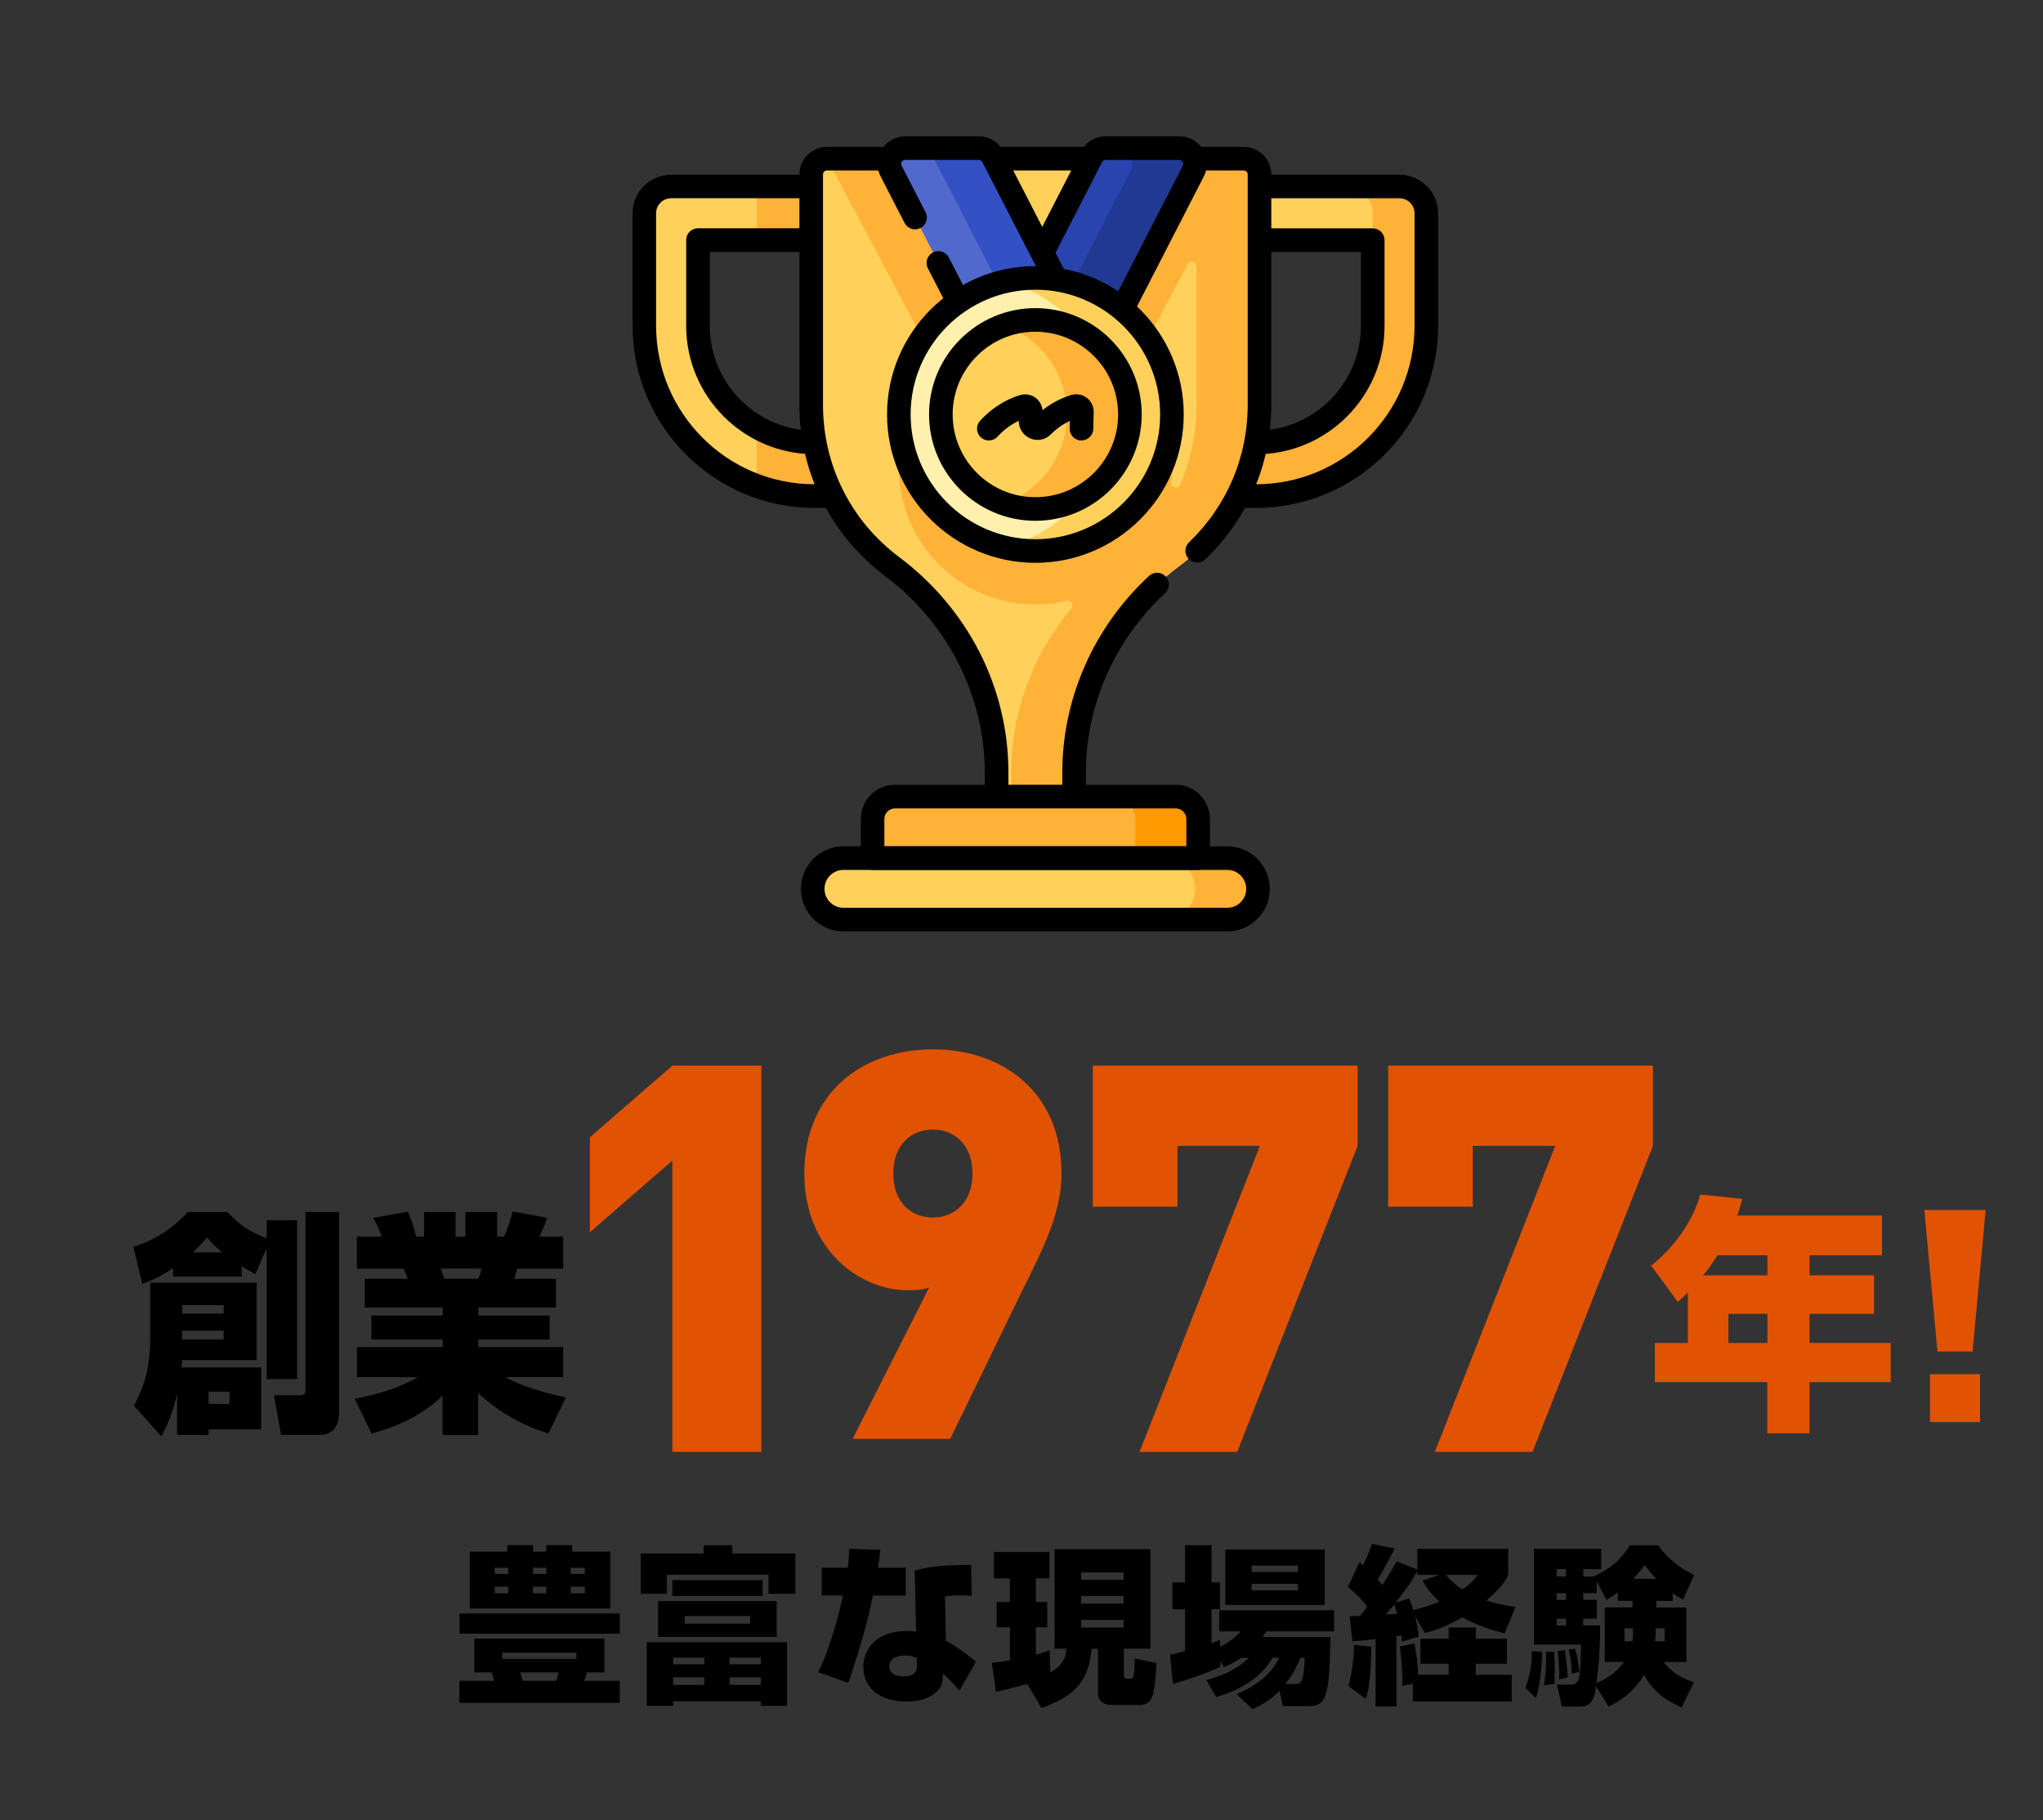 <?xml version="1.0" encoding="UTF-8"?>
<svg id="_レイヤー_2" data-name="レイヤー 2" xmlns="http://www.w3.org/2000/svg" width="312.63" height="278.53" xmlns:xlink="http://www.w3.org/1999/xlink" viewBox="0 0 312.63 278.53">
  <rect x="0" y="0" width="312.63" height="278.53" fill="#333333" stroke="none"/>
  <defs>
    <style>
      .cls-1 {
        fill: none;
      }

      .cls-2 {
        fill: #3351c5;
      }

      .cls-3 {
        fill: #ffd15b;
      }

      .cls-4 {
        fill: #213993;
      }

      .cls-5 {
        fill: #fff0ad;
      }

      .cls-6 {
        fill: #fe9901;
      }

      .cls-7 {
        fill: #e25203;
      }

      .cls-8 {
        fill: #2944ae;
      }

      .cls-9 {
        fill: #5169cd;
      }

      .cls-10 {
        clip-path: url(#clippath);
      }

      .cls-11 {
        fill: #feb237;
      }
    </style>
    <clipPath id="clippath">
      <rect class="cls-1" width="312.63" height="278.53"/>
    </clipPath>
  </defs>
  <g id="_レイヤー_1-2" data-name="レイヤー 1">
    <g class="cls-10">
      <g>
        <g>
          <path class="cls-7" d="M102.89,222.17v-44.58l-12.62,10.96v-14.53l12.62-10.96h13.62v59.11h-13.62Z"/>
          <path class="cls-7" d="M156.78,196.76l-11.37,23.41h-14.94l11.71-23.16c-1.16.42-2.41.42-3.32.42-7.22,0-15.78-6.14-15.78-17.85,0-12.54,9.05-19.01,19.68-19.01s19.68,6.48,19.68,19.01c0,6.06-2.91,11.62-5.65,17.19ZM142.75,172.85c-3.32,0-6.06,2.33-6.06,6.72s2.74,6.73,6.06,6.73,6.06-2.33,6.06-6.73-2.74-6.72-6.06-6.72Z"/>
          <path class="cls-7" d="M189.31,222.17h-14.94l18.43-46.83h-12.62v9.3h-12.95v-21.59h40.52v12.29l-18.43,46.83Z"/>
          <path class="cls-7" d="M234.5,222.17h-14.94l18.43-46.83h-12.62v9.3h-12.95v-21.59h40.52v12.29l-18.43,46.83Z"/>
          <path class="cls-7" d="M258.3,197.77c-.65.61-.95.91-1.56,1.44l-4.07-5.55c3.46-2.74,6.35-6.73,7.52-10.87l6.42.65c-.19.72-.3,1.22-.76,2.55h22.15v6.08h-11.1v3.08h9.88v5.89h-9.88v4.45h12.43v6h-12.43v7.83h-6.46v-7.83h-17.21v-6h5.05v-7.71ZM270.46,195.15v-3.08h-7.64c-1.1,1.75-1.67,2.43-2.2,3.08h9.84ZM264.49,201.04v4.45h5.97v-4.45h-5.97Z"/>
          <path class="cls-7" d="M301.86,206.8h-5.38l-2.01-21.66h9.39l-2.01,21.66ZM295.34,217.61v-7.34h7.66v7.34h-7.66Z"/>
        </g>
        <g>
          <path d="M26.47,194.05c-2.21,1.48-3.55,1.98-4.69,2.41l-1.37-5.69c2.34-.68,5.52-2.2,8.34-5.33h6.03c2.04,2.12,3.31,2.99,6.03,4.03v-2.74h4.65v24.3h-4.65v-20.05l-1.74,4c-.64-.36-1.17-.65-2.08-1.22v1.58h-10.51v-1.3ZM27.87,208.12c0,.29-.07.68-.1,1.12h12.19v9.47h-8.04v.86h-4.82v-6.34c-.7,3.38-1.88,5.54-2.41,6.55l-4.19-4.68c1.04-1.98,2.48-4.93,2.48-10.19v-8.64h16.3v11.84h-11.42ZM27.87,199.7v1.3h6.36v-1.3h-6.36ZM27.87,203.62v1.33h6.36v-1.33h-6.36ZM34,191.64c-1.47-1.26-1.77-1.66-2.28-2.3-.5.54-.97,1.12-2.21,2.3h4.49ZM31.92,212.95v1.87h3.21v-1.87h-3.21ZM46.76,185.44h5.12v30.67c0,2.48-1.27,3.46-2.95,3.46h-5.93l-1.07-6.08h4.02c.43,0,.8-.18.8-.72v-27.32Z"/>
          <path d="M54.32,214.03c3.98-.79,6.96-1.76,9.61-3.31h-9.31v-4.61h13.12v-1.15h-10.91v-3.67h10.91v-1.22h-11.92v-4.39h6.56c-.2-.54-.4-1.12-.6-1.55h-7.17v-4.9h3.82c-.17-.4-.6-1.66-1.31-2.88l5.29-.94c.64,1.44.84,2.16,1.27,3.82h1.21v-3.78h4.82v3.78h1.51v-3.78h4.85v3.78h1.07c.57-1.22,1.07-2.92,1.31-3.85l5.29.97c-.33.97-.77,1.98-1.21,2.88h3.65v4.9h-7.03c-.23.79-.3,1.08-.5,1.55h6.43v4.39h-11.89v1.22h10.92v3.67h-10.92v1.15h12.99v4.61h-8.84c3.35,1.87,7.83,2.81,9.27,3.1l-2.68,5.51c-3.95-1.15-7.6-3.28-10.75-6.16v6.41h-5.46v-6.01c-3.05,2.88-6.33,4.5-10.85,5.8l-2.58-5.33ZM67.45,194.12c.1.29.47,1.37.57,1.55h5.19c.23-.58.3-.83.47-1.55h-6.23Z"/>
        </g>
        <g>
          <path d="M92.48,250.74v5.17h-2.65c-.29.91-.34,1.04-.42,1.28h5.43v3.38h-24.54v-3.38h5.3c-.18-.7-.21-.86-.39-1.28h-2.63v-5.17h19.89ZM70.31,246.89h24.54v3.09h-24.54v-3.09ZM71.87,237.42h5.75v-.99h3.95v.99h2.03v-.99h3.95v.99h5.85v8.71h-21.52v-8.71ZM75.71,239.89v.94h2.06v-.94h-2.06ZM75.71,242.78v1.02h2.06v-1.02h-2.06ZM76.86,252.89v.94h11.34v-.94h-11.34ZM79.61,255.91c.05.21.34,1.09.39,1.28h5.12c.21-.63.26-.81.36-1.28h-5.88ZM81.56,239.89v.94h2.03v-.94h-2.03ZM81.56,242.78v1.02h2.03v-1.02h-2.03ZM87.33,239.89v.94h2.16v-.94h-2.16ZM87.33,242.78v1.02h2.16v-1.02h-2.16Z"/>
          <path d="M117.6,240.96h-15.55v2.91h-4v-6.16h9.62v-1.27h4.39v1.27h9.65v6.16h-4.11v-2.91ZM120.43,251.28v9.75h-4v-.7h-13.42v.7h-4.03v-9.75h21.45ZM118.85,244.99v5.48h-18.15v-5.48h18.15ZM116.69,241.79v2.42h-13.81v-2.42h13.81ZM103.01,253.65v1.02h4.76v-1.02h-4.76ZM103.01,256.66v1.15h4.76v-1.15h-4.76ZM104.78,247.28v1.17h10.01v-1.17h-10.01ZM111.64,253.65v1.02h4.78v-1.02h-4.78ZM111.64,256.66v1.15h4.78v-1.15h-4.78Z"/>
          <path d="M134.71,237.16c-.13,1.2-.23,1.87-.36,2.73h4.26v4.26h-5.04c-.83,4.11-1.53,6.55-3.74,13.36l-4.65-1.64c1.51-2.65,3.3-9.1,3.82-11.73h-3.25v-4.26h3.98c.16-1.22.18-2,.23-2.89l4.76.16ZM148.71,244.21c-.52-.03-.96-.08-1.79-.08-1.35,0-1.92.1-2.31.16l.13,6.76c1.25.65,3.56,2.29,4.59,3.25l-2.5,4.37c-.94-1.04-1.04-1.14-1.2-1.3-.88-.86-.96-.94-1.33-1.3-.05,1.14-.08,2.08-1.12,2.94-1.3,1.12-3.09,1.35-4.52,1.35-3.61,0-6.55-1.79-6.55-5.3,0-2.37,1.64-5.49,6.68-5.49.49,0,.86.03,1.4.08l-.21-9.33c1.28-.34,3.39-.91,8.62-.86l.1,4.76ZM140.3,253.7c-.47-.21-.88-.39-1.72-.39-.96,0-2.5.31-2.5,1.64,0,1.56,1.92,1.56,2.24,1.56,1.04,0,1.98-.31,1.98-1.53v-1.27Z"/>
          <path d="M157.22,257.68c-1.56.39-3.61.94-4.81,1.2l-.65-4.45c.65-.05,1.4-.1,2.78-.37v-5.06h-2.03v-3.87h2.03v-3.61h-2.44v-4.03h8.5v4.03h-2.08v3.61h1.74v3.87h-1.74v4.18c1.2-.31,1.64-.47,2.08-.65l.13,3.36c.94-.52,2.31-1.33,2.47-3.62h-1.82v-15.21h14.66v15.21h-4.06v3.96c0,.21,0,.65.49.65h.47c.49,0,.52-.36.57-.7.03-.29.16-1.48.13-2.39l3.33.68c-.29,4.52-.39,6.42-2.55,6.42h-3.93c-.91,0-2.47,0-2.47-1.97v-6.63h-.99c-.42,5.57-3.25,7.41-7.64,9.07l-2.18-3.66ZM165.44,240.62v1.12h6.5v-1.12h-6.5ZM165.44,244.23v1.15h6.5v-1.15h-6.5ZM165.44,247.87v1.17h6.5v-1.17h-6.5Z"/>
          <path d="M189.96,253.67c-.96.65-1.87,1.09-2.65,1.43l-.57-.88v.86c-1.3.57-3.77,1.59-7.25,2.58l-.44-4.47c.6-.1,1.04-.21,2.29-.55v-6.4h-1.92v-4.11h1.92v-5.69h4.06v5.69h1.3v4.11h-1.3v5.2c.36-.13.57-.21,1.3-.49v1.01c1.66-.75,2.68-1.79,3.2-2.34h-3.33v-3.22h17.58v3.22h-10.4c-.29.5-.39.63-.55.86h10.4c-.18,8.89-.52,10.58-3.3,10.58h-4l-.49-2.34c-1.61,1.61-3.12,2.34-4.13,2.81l-2.42-2.29c4.68-2.03,5.9-4.45,6.47-5.57h-.99c-1.46,2.58-4.32,4.76-8.63,6.01l-1.51-2.62c1.12-.29,4.03-1.04,6.53-3.38h-1.14ZM187.51,237.11h15.21v8.47h-15.21v-8.47ZM191.54,239.55v.99h7.07v-.99h-7.07ZM191.54,242.36v.99h7.07v-.99h-7.07ZM198.23,257.68c.88,0,1.27-.23,1.43-4.01h-.65c-.57,1.28-1.09,2.47-2.31,4.01h1.53Z"/>
          <path d="M206.55,247.3c.47,0,.57,0,1.61-.05.34-.44.7-.91,1.07-1.38-1.01-1.35-1.92-2.18-2.96-3.02l1.74-3.8c.31.23.42.31.57.47.13-.23.81-1.59,1.35-3.28l3.48.7c-.86,1.82-2.16,4.06-2.6,4.76.26.29.47.49.75.83.55-.86,1.17-1.85,2.16-3.61l3.17,1.25v-3.17h13.91v3.98c-.31.65-.88,1.82-3.35,3.93,1.59.49,2.91.75,4.47.99l-1.69,4.03c-1.14-.29-3.54-.91-6.47-2.44-2.99,1.72-4.78,2.16-5.72,2.37l-1.51-2.57c.29,1.07.47,2.11.57,3.15l-2.55.75c0-.18-.1-.86-.13-.96-.16.03-.6.1-.73.13v10.76h-3.19v-10.32c-1.9.23-2.65.29-3.54.34l-.42-3.82ZM209.85,251.98c-.03,2.03-.13,6.08-.86,7.98l-2.65-1.98c.57-1.77.86-4.89.86-6.29l2.65.29ZM212.06,247.04c.29-.03,1.48-.08,1.72-.1-.16-.6-.29-1.01-.42-1.43-.78.96-1.07,1.27-1.3,1.53ZM215.65,244.57c.21.52.34.94.62,1.79,1.87-.44,3.17-.94,4-1.27-1.59-1.46-2.11-2.39-2.57-3.22l2.52-.88h-3.33v-.6c-.88,1.56-1.25,2.18-3.33,4.84l2.08-.65ZM216.19,257.65l-1.61.29c.08-1.69-.13-4.45-.39-5.98l2.24-.47c.29,1.4.52,2.89.57,4.78h4.68v-1.69h-4.32v-3.82h4.32v-1.72h4.16v1.72h4.76v3.82h-4.76v1.69h5.49v4.08h-15.13v-2.7ZM221.26,240.99c.52.62,1.25,1.38,2.5,2.24,1.46-1.01,1.87-1.56,2.37-2.24h-4.86Z"/>
          <path d="M235.98,252.76c0,.44-.05,4.47-.96,7.05l-1.59-1.51c.91-2.34.99-4.65.99-5.64l1.56.1ZM255.95,244.96h-2.5v1.01h4.6v8.35h-3.48c1.61,2.05,3.53,2.73,4.65,3.07l-1.9,3.87c-2.37-1.04-4.34-2.39-5.72-4.96-.81,1.3-2.21,3.27-5.43,4.83l-1.95-3.12c-.18,1.48-.44,3.12-2.39,3.12h-2.83l-.73-3.35h1.98c.47,0,1.04,0,1.33-.88.29-.86.36-4.19.36-5.25h-7.2v-14.66h10.27v3.12h-2.73v1.12h1.66v-.05c3.48-1.56,4.91-3.8,5.49-4.73h4.29c1.67,2.34,3.77,3.71,5.51,4.55l-1.69,3.8c-.57-.34-1.04-.63-1.58-1.04v1.22ZM237.82,252.76c.03.39.1,2.34.1,2.47,0,.1-.05,2.05-.05,2.42l-1.61.23c.26-1.46.39-3.93.31-5.12h1.25ZM238.21,240.1v1.12h1.43v-1.12h-1.43ZM238.21,243.79v1.02h1.43v-1.02h-1.43ZM238.21,247.69v1.04h1.43v-1.04h-1.43ZM239.46,252.5c.36,2.86.42,3.17.42,4.19l-1.3.29c.1-1.25-.1-3.48-.23-4.32l1.12-.16ZM241.02,252.27c.36,1.25.55,2.37.68,3.54l-1.17.29c-.1-1.66-.13-2.05-.49-3.69l.99-.13ZM247.55,243.66c-.6.47-.99.7-1.72,1.14l-1.48-2.81v1.79h-2.08v1.02h2.08v2.88h-2.08v1.04h2.6c-.05,3.9-.13,5.2-.57,8.79.94-.39,2.78-1.2,4.21-3.2h-2.94v-8.35h4.24v-1.01h-2.26v-1.3ZM249.89,249.15h-1.3v2h1.2c.05-.23.1-.57.1-1.14v-.86ZM253.45,241.58c-.86-.88-1.3-1.48-1.77-2.11-.44.62-.78,1.12-1.74,2.11h3.51ZM253.37,249.64c0,.49-.05,1.01-.1,1.51h1.46v-2h-1.36v.49Z"/>
        </g>
        <g>
          <g>
            <g>
              <g>
                <path class="cls-3" d="M192.21,75.91h-1.58c-2.27,0-4.11-1.84-4.11-4.11s1.84-4.11,4.11-4.11h1.58c9.84,0,17.85-8.01,17.85-17.85v-13.11h-19.43c-2.27,0-4.11-1.84-4.11-4.11s1.84-4.11,4.11-4.11h23.53c2.27,0,4.11,1.84,4.11,4.11v17.21c0,14.37-11.69,26.06-26.06,26.06Z"/>
                <path class="cls-11" d="M214.17,28.53h-8.21c2.27,0,4.11,1.84,4.11,4.11v17.21h0c0,9.84-8.01,17.85-17.85,17.85h-1.58c-2.27,0-4.11,1.84-4.11,4.11s1.84,4.11,4.11,4.11h1.58c14.37,0,26.06-11.69,26.06-26.06v-17.21c0-2.27-1.84-4.11-4.11-4.11Z"/>
                <path d="M192.21,77.72h-1.58c-3.26,0-5.91-2.65-5.91-5.91s2.65-5.91,5.91-5.91h1.58c8.84,0,16.04-7.2,16.04-16.04v-11.3h-17.62c-3.26,0-5.91-2.65-5.91-5.91s2.65-5.91,5.91-5.91h23.53c3.26,0,5.91,2.65,5.91,5.91v17.21c0,15.36-12.5,27.86-27.86,27.86ZM190.63,69.5c-1.27,0-2.3,1.03-2.3,2.3s1.03,2.3,2.3,2.3h1.58c13.37,0,24.25-10.88,24.25-24.25v-17.21c0-1.27-1.03-2.3-2.3-2.3h-23.53c-1.27,0-2.3,1.03-2.3,2.3s1.03,2.3,2.3,2.3h19.43c1,0,1.81.81,1.81,1.81v13.11c0,10.84-8.82,19.65-19.65,19.65h-1.58Z"/>
              </g>
              <g>
                <path class="cls-3" d="M124.66,75.91h1.58c2.27,0,4.11-1.84,4.11-4.11s-1.84-4.11-4.11-4.11h-1.58c-9.84,0-17.85-8.01-17.85-17.85v-13.11h19.43c2.27,0,4.11-1.84,4.11-4.11s-1.84-4.11-4.11-4.11h-23.53c-2.27,0-4.11,1.84-4.11,4.11v17.21c0,14.37,11.69,26.06,26.06,26.06Z"/>
                <g>
                  <path class="cls-11" d="M115.79,36.74h10.45c2.27,0,4.11-1.84,4.11-4.11s-1.84-4.11-4.11-4.11h-10.45v8.21Z"/>
                  <path class="cls-11" d="M126.24,67.7h-1.58c-3.23,0-6.25-.86-8.87-2.37v9.03c2.77,1.01,5.76,1.55,8.87,1.55h1.58c2.27,0,4.11-1.84,4.11-4.11,0-2.27-1.84-4.11-4.11-4.11Z"/>
                </g>
                <path d="M126.24,77.72h-1.58c-15.36,0-27.86-12.5-27.86-27.86v-17.21c0-1.58.61-3.06,1.73-4.18s2.6-1.73,4.18-1.73h23.53c3.26,0,5.91,2.65,5.91,5.91s-2.65,5.91-5.91,5.91h-17.62v11.3c0,8.84,7.2,16.04,16.04,16.04h1.58c3.26,0,5.91,2.65,5.91,5.91s-2.65,5.91-5.91,5.91ZM102.7,30.34c-.61,0-1.19.24-1.63.67-.43.43-.67,1.01-.67,1.63v17.21c0,13.37,10.88,24.25,24.25,24.25h1.58c1.27,0,2.3-1.03,2.3-2.3s-1.03-2.3-2.3-2.3h-1.58c-10.84,0-19.65-8.82-19.65-19.65v-13.11c0-1,.81-1.81,1.81-1.81h19.43c1.27,0,2.3-1.03,2.3-2.3s-1.03-2.3-2.3-2.3h-23.53Z"/>
              </g>
            </g>
            <g>
              <g>
                <path class="cls-3" d="M126.54,24.28c-1.33,0-2.41,1.08-2.41,2.41v35.25c0,10.14,4.88,19.15,12.42,24.79,9.94,7.44,15.95,19,15.95,31.42v13.16h11.87v-13.16c0-12.42,6.01-23.98,15.95-31.42,7.54-5.64,12.42-14.65,12.42-24.79V26.69c0-1.33-1.08-2.41-2.41-2.41h-63.79Z"/>
                <path class="cls-11" d="M190.33,24.28h-16.76l-3.48,6.57h-.91c-.9,0-1.73.5-2.14,1.31l-7.55,14.69-7.55-14.69c-.41-.8-1.24-1.31-2.14-1.31h-3.01l-3.48-6.57h-16.76l17.24,32.43c-3.92,3.86-6.33,9.25-6.24,15.21.17,11.27,9.4,20.46,20.67,20.58,1.72.02,3.4-.17,5-.55.67-.16,1.16.63.72,1.16-5.84,6.96-9.19,15.76-9.19,25.03v13.16h9.63v-13.16c0-12.42,6.01-23.98,15.95-31.42,7.54-5.64,12.42-14.64,12.42-24.79V26.69c0-1.33-1.08-2.41-2.41-2.41ZM180.61,74.14c-.32.76-1.47.47-1.39-.35.07-.72.11-1.45.11-2.18,0-5.83-2.39-11.1-6.24-14.89l8.65-16.28c.35-.66,1.36-.41,1.36.34v21.17c0,4.33-.89,8.46-2.5,12.2Z"/>
                <path d="M164.37,133.11h-11.87c-1,0-1.81-.81-1.81-1.81v-13.16c0-11.63-5.69-22.84-15.22-29.97-3.99-2.99-7.3-6.9-9.56-11.33-2.38-4.64-3.58-9.66-3.58-14.91V26.69c0-2.32,1.89-4.21,4.21-4.21h63.79c2.32,0,4.21,1.89,4.21,4.21v35.25c0,9.01-3.58,17.4-10.09,23.64-.72.69-1.86.67-2.55-.05-.69-.72-.67-1.86.05-2.55,5.79-5.55,8.98-13.02,8.98-21.03V26.69c0-.33-.27-.6-.6-.6h-63.79c-.33,0-.6.27-.6.6v35.25c0,9.27,4.26,17.78,11.7,23.34,5.12,3.83,9.35,8.84,12.23,14.47,2.91,5.69,4.44,12.05,4.44,18.4v11.35h8.25v-11.35c0-11.28,4.84-22.23,13.28-30.03.73-.68,1.87-.63,2.55.1.68.73.63,1.87-.1,2.55-7.7,7.12-12.12,17.1-12.12,27.38v13.16c0,1-.81,1.81-1.81,1.81Z"/>
              </g>
              <g>
                <path class="cls-11" d="M183.35,131.3h-49.82v-5.98c0-1.9,1.54-3.44,3.44-3.44h42.95c1.9,0,3.44,1.54,3.44,3.44v5.98Z"/>
                <path class="cls-6" d="M183.35,125.33v5.98h-9.63v-5.98c0-1.9-1.54-3.44-3.44-3.44h9.63c1.9,0,3.44,1.54,3.44,3.44Z"/>
                <path class="cls-3" d="M187.8,140.72h-58.73c-2.6,0-4.71-2.11-4.71-4.71h0c0-2.6,2.11-4.71,4.71-4.71h58.73c2.6,0,4.71,2.11,4.71,4.71h0c0,2.6-2.11,4.71-4.71,4.71Z"/>
                <path class="cls-11" d="M192.51,136.01c0,1.3-.53,2.48-1.38,3.33-.85.85-2.03,1.38-3.33,1.38h-9.63c1.3,0,2.48-.53,3.33-1.38.85-.85,1.38-2.03,1.38-3.33,0-2.6-2.11-4.71-4.71-4.71h9.63c2.6,0,4.71,2.11,4.71,4.71Z"/>
                <path d="M183.35,133.11h-49.82c-1,0-1.81-.81-1.81-1.81v-5.98c0-2.89,2.35-5.24,5.24-5.24h42.95c2.89,0,5.24,2.35,5.24,5.24v5.98c0,1-.81,1.81-1.81,1.81ZM135.33,129.5h46.21v-4.17c0-.9-.73-1.63-1.63-1.63h-42.95c-.9,0-1.63.73-1.63,1.63v4.17Z"/>
                <path d="M187.8,142.52h-58.73c-3.59,0-6.51-2.92-6.51-6.51s2.92-6.51,6.51-6.51h58.73c3.59,0,6.51,2.92,6.51,6.51,0,1.74-.68,3.38-1.91,4.61-1.23,1.23-2.87,1.91-4.61,1.91ZM129.07,133.11c-1.6,0-2.9,1.3-2.9,2.9s1.3,2.9,2.9,2.9h58.73c.78,0,1.5-.3,2.05-.85.55-.55.85-1.28.85-2.05,0-1.6-1.3-2.9-2.9-2.9h-58.73Z"/>
              </g>
            </g>
          </g>
          <g>
            <g>
              <path class="cls-8" d="M168.3,54l14.31-27.83c.82-1.6-.34-3.51-2.14-3.51h-11.28c-.9,0-1.73.5-2.14,1.31l-15.44,30.03h16.7Z"/>
              <path class="cls-4" d="M182.61,26.17l-14.31,27.83h-9.63l14.31-27.83c.82-1.6-.34-3.51-2.14-3.51h9.63c1.8,0,2.97,1.91,2.14,3.51Z"/>
              <path d="M168.3,55.81h-16.7c-.63,0-1.21-.33-1.54-.87s-.35-1.21-.06-1.77l15.44-30.03c.73-1.41,2.16-2.29,3.75-2.29h11.28c1.48,0,2.83.75,3.6,2.02.77,1.26.83,2.8.15,4.12l-14.31,27.83c-.31.6-.93.98-1.61.98ZM154.56,52.2h12.64l13.8-26.85c.13-.26.04-.48-.02-.59-.07-.11-.22-.29-.51-.29h-11.28c-.23,0-.43.13-.54.33l-14.09,27.4Z"/>
            </g>
            <g>
              <path class="cls-9" d="M150.68,54h16.7l-15.44-30.03c-.41-.8-1.24-1.31-2.14-1.31h-11.28c-1.8,0-2.97,1.91-2.14,3.51l14.31,27.83Z"/>
              <path class="cls-2" d="M142.76,23.97l15.44,30.03h9.18l-15.44-30.03c-.41-.8-1.24-1.31-2.14-1.31h-9.18c.9,0,1.73.51,2.14,1.31Z"/>
              <path d="M167.38,55.81h-16.7c-.68,0-1.3-.38-1.61-.98l-7.08-13.77c-.46-.89-.11-1.98.78-2.43.89-.46,1.98-.11,2.43.78l6.57,12.79h12.64l-14.09-27.4c-.1-.2-.31-.33-.54-.33h-11.28c-.29,0-.45.18-.51.29s-.16.33-.02.59l3.66,7.11c.46.89.11,1.98-.78,2.43-.89.46-1.98.11-2.43-.78l-3.66-7.11c-.68-1.32-.62-2.86.15-4.12.77-1.26,2.12-2.02,3.6-2.02h11.28c1.59,0,3.02.88,3.75,2.29l15.44,30.03c.29.56.26,1.23-.06,1.77-.33.54-.91.87-1.54.87Z"/>
            </g>
          </g>
          <g>
            <g>
              <circle class="cls-5" cx="158.44" cy="63.42" r="20.9"/>
              <path class="cls-3" d="M179.33,63.42c0,11.54-9.36,20.9-20.9,20.9-1.66,0-3.27-.19-4.82-.56,9.22-2.17,16.08-10.46,16.08-20.34s-6.86-18.17-16.08-20.34c1.55-.37,3.16-.56,4.82-.56,11.54,0,20.9,9.36,20.9,20.9Z"/>
              <path d="M158.44,86.12c-12.52,0-22.7-10.18-22.7-22.7s10.18-22.7,22.7-22.7,22.7,10.18,22.7,22.7-10.18,22.7-22.7,22.7ZM158.44,44.33c-10.53,0-19.09,8.56-19.09,19.09s8.56,19.09,19.09,19.09,19.09-8.56,19.09-19.09-8.56-19.09-19.09-19.09Z"/>
            </g>
            <g>
              <circle class="cls-3" cx="158.44" cy="63.42" r="14.46"/>
              <path class="cls-11" d="M172.9,63.42c0,7.99-6.47,14.46-14.46,14.46-1.69,0-3.31-.29-4.82-.82,5.62-1.98,9.65-7.34,9.65-13.64s-4.03-11.66-9.65-13.64c1.5-.53,3.13-.82,4.82-.82,7.99,0,14.46,6.47,14.46,14.46Z"/>
              <path d="M158.44,79.69c-8.97,0-16.27-7.3-16.27-16.27s7.3-16.27,16.27-16.27,16.27,7.3,16.27,16.27-7.3,16.27-16.27,16.27ZM158.44,50.76c-6.98,0-12.66,5.68-12.66,12.66s5.68,12.66,12.66,12.66,12.66-5.68,12.66-12.66-5.68-12.66-12.66-12.66Z"/>
            </g>
          </g>
          <path d="M165.5,67.41s-.03,0-.05,0c-1-.03-1.79-.85-1.76-1.85l.03-1.16c-1.06.5-2.04,1.19-2.92,2.07-.83.84-2.07,1.08-3.15.61-1.08-.46-1.77-1.51-1.75-2.69-1.48.7-2.56,1.66-3.25,2.42-.67.74-1.81.79-2.55.12-.74-.67-.79-1.81-.12-2.55,1.18-1.29,3.19-3.02,6.1-3.92.82-.25,1.72-.09,2.4.42.6.45.98,1.14,1.05,1.88,1.32-1.04,2.78-1.82,4.37-2.31.82-.25,1.72-.1,2.4.42.69.52,1.08,1.34,1.06,2.2l-.06,2.56c-.02.98-.83,1.76-1.8,1.76ZM158.24,63.93h0s0,0,0,0Z"/>
        </g>
      </g>
    </g>
  </g>
</svg>